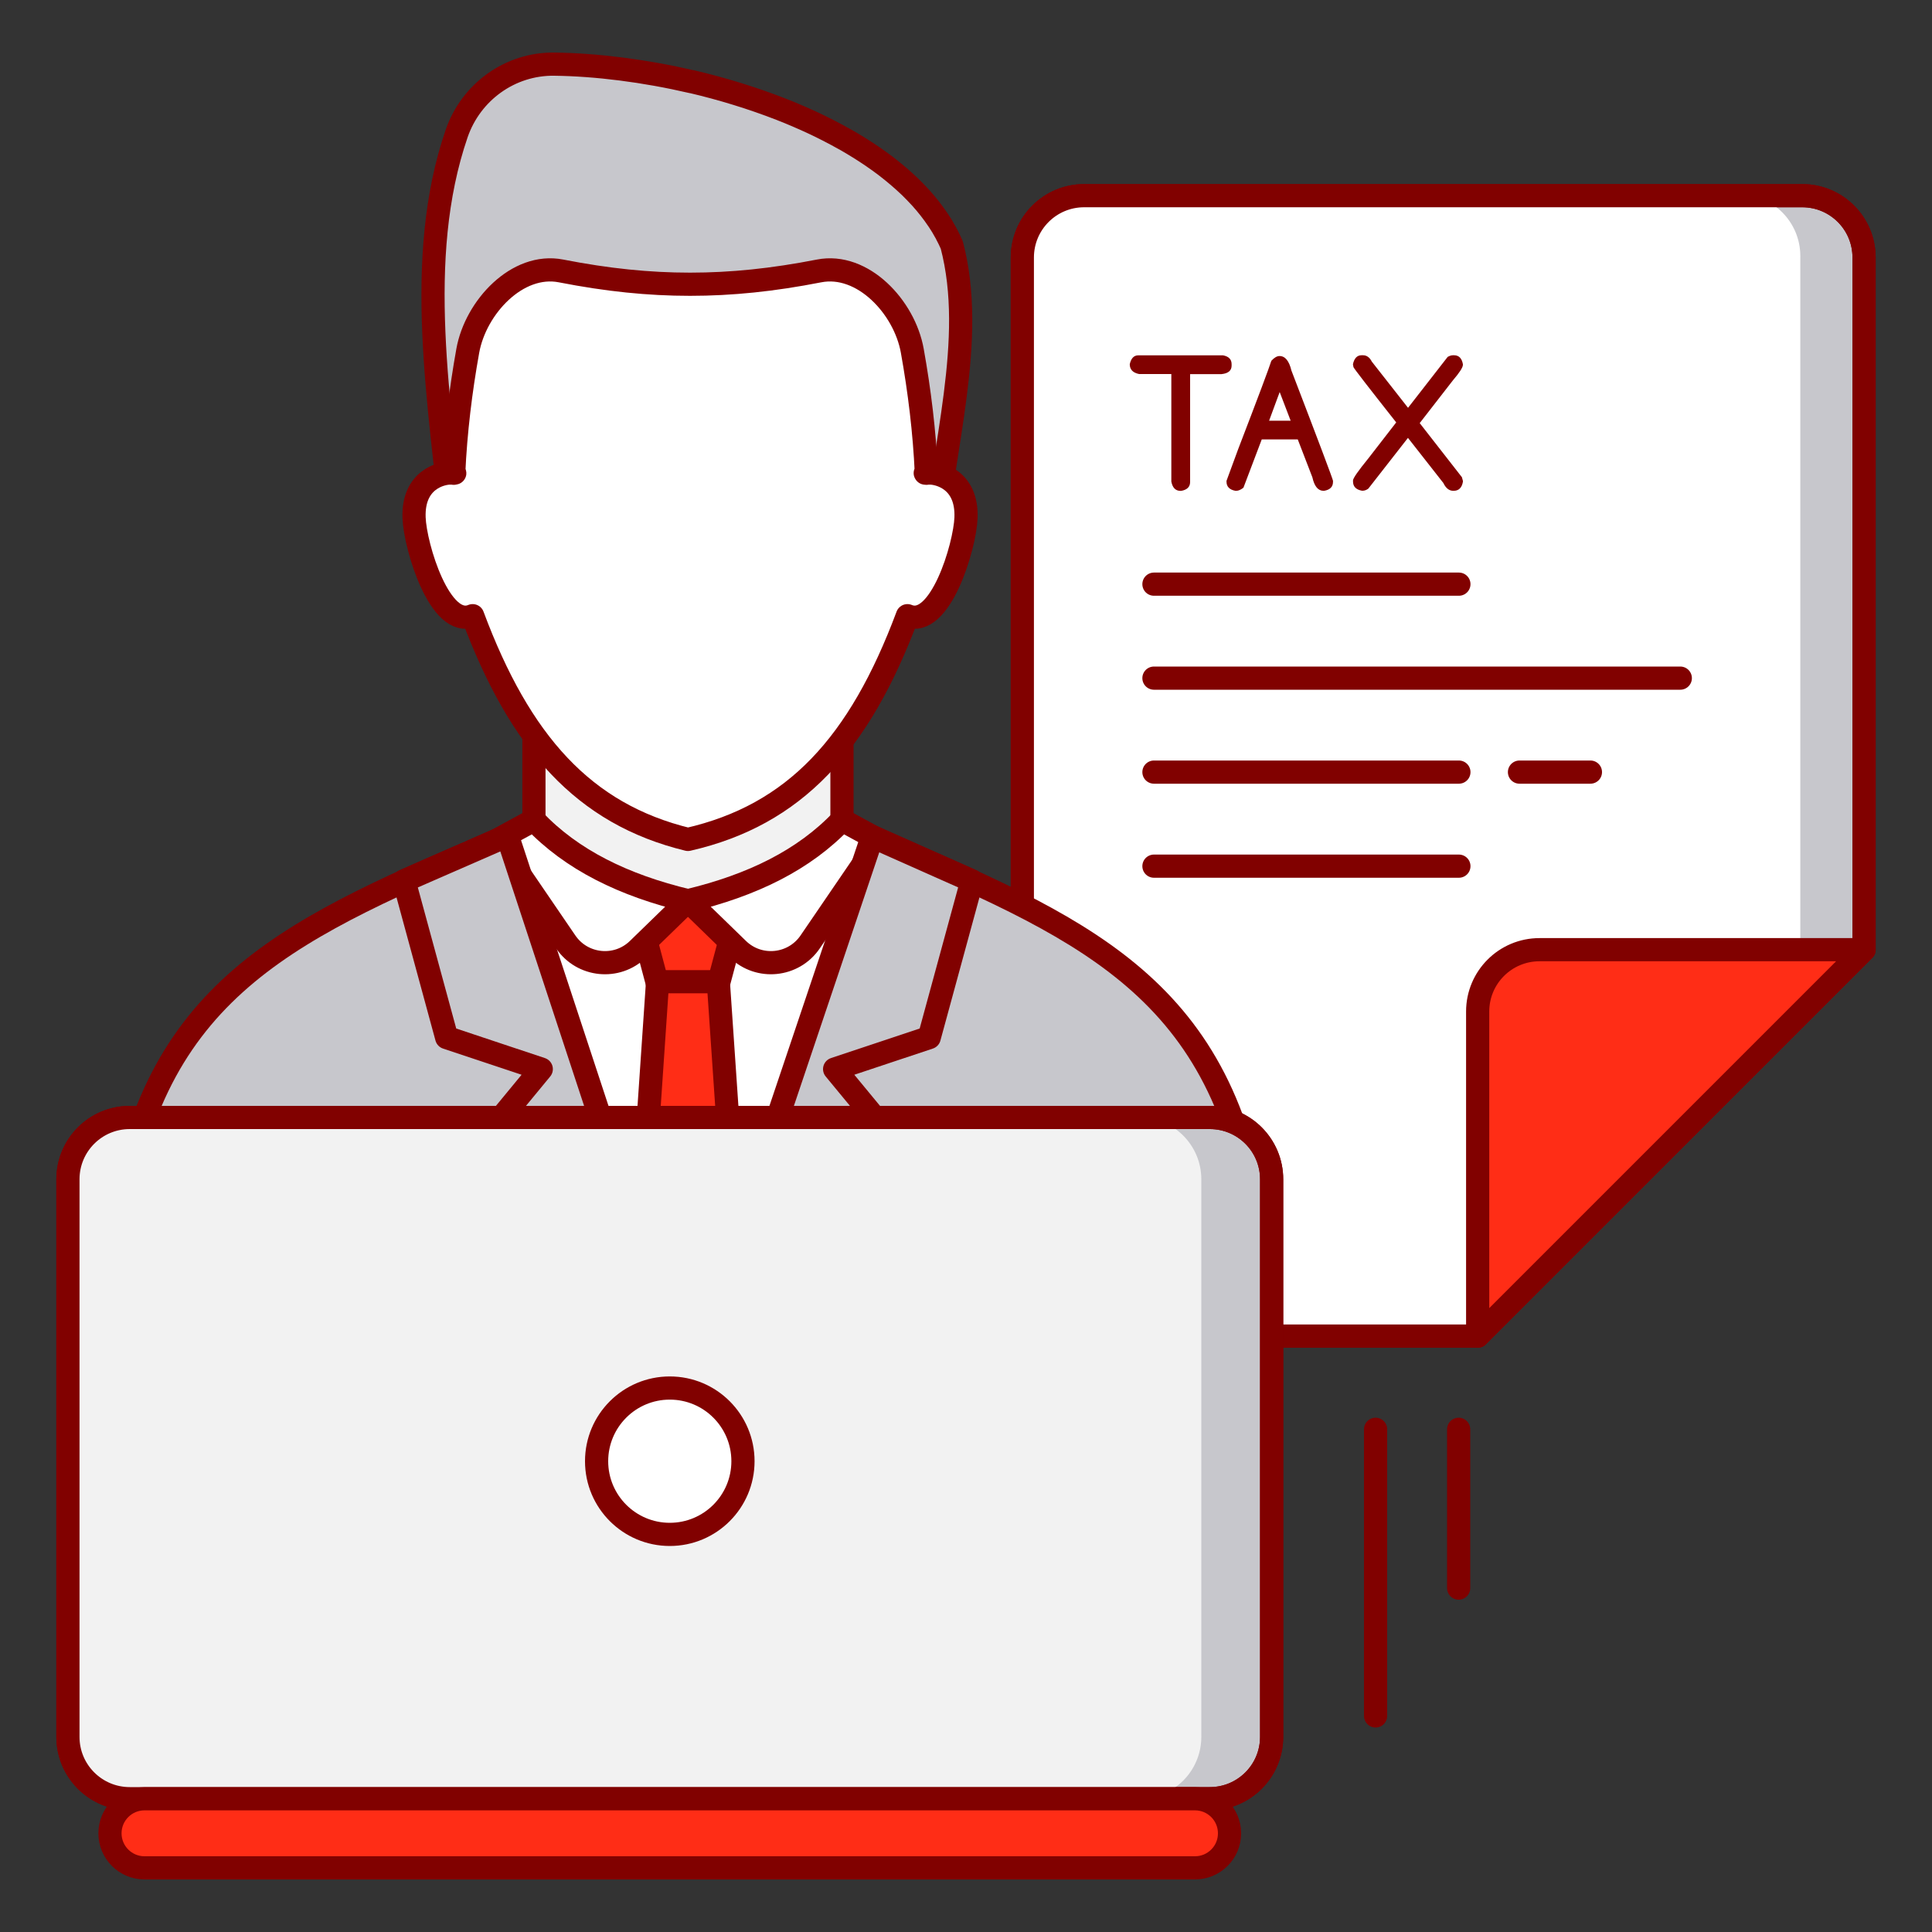 <svg xmlns="http://www.w3.org/2000/svg" xmlns:xlink="http://www.w3.org/1999/xlink" id="Layer_1" x="0px" y="0px" viewBox="0 0 250 250" style="enable-background:new 0 0 250 250;" xml:space="preserve">
<rect x="0" y="0" width="250" height="250" fill="#333333" stroke="none"/>
<style type="text/css">
	.st0{fill:#C7C7CC;stroke:#810100;stroke-width:3;stroke-linecap:round;stroke-linejoin:round;stroke-miterlimit:10;}
	.st1{fill:#FFFFFF;}
	.st2{fill:none;stroke:#810100;stroke-width:3;stroke-linecap:round;stroke-linejoin:round;stroke-miterlimit:10;}
	.st3{fill:#810100;}
	.st4{fill:#FF2D16;stroke:#810100;stroke-width:3;stroke-linecap:round;stroke-linejoin:round;stroke-miterlimit:10;}
	
		.st5{fill-rule:evenodd;clip-rule:evenodd;fill:#C7C7CC;stroke:#810100;stroke-width:3;stroke-linecap:round;stroke-linejoin:round;stroke-miterlimit:10;}
	
		.st6{fill-rule:evenodd;clip-rule:evenodd;fill:#FFFFFF;stroke:#810100;stroke-width:3;stroke-linecap:round;stroke-linejoin:round;stroke-miterlimit:10;}
	
		.st7{fill-rule:evenodd;clip-rule:evenodd;fill:#F2F2F2;stroke:#810100;stroke-width:3;stroke-linecap:round;stroke-linejoin:round;stroke-miterlimit:10;}
	
		.st8{fill-rule:evenodd;clip-rule:evenodd;fill:#FF2D16;stroke:#810100;stroke-width:3;stroke-linecap:round;stroke-linejoin:round;stroke-miterlimit:10;}
	.st9{fill:#F2F2F2;}
	
		.st10{fill-rule:evenodd;clip-rule:evenodd;fill:none;stroke:#810100;stroke-width:3;stroke-linecap:round;stroke-linejoin:round;stroke-miterlimit:10;}
	
		.st11{fill-rule:evenodd;clip-rule:evenodd;fill:#FF2D16;stroke:#810100;stroke-width:3;stroke-linecap:round;stroke-linejoin:round;stroke-miterlimit:10;}
</style>
<g>
	<path class="st0" d="M191.21,172.89h-50.92c-4.42,0-8-3.58-8-8V33.32c0-4.42,3.58-8,8-8h92.92c4.42,0,8,3.58,8,8v89.57   L191.21,172.89z"></path>
	<path class="st1" d="M232.96,33.13c0-4.42-3.58-8-8-8h-84.67c-4.42,0-8,3.58-8,8V164.7c0,4.42,3.58,8,8,8l50.92,0.19l0-42.04   c0-4.4,3.56-7.98,7.96-8l33.79-0.15V33.13z"></path>
	<path class="st2" d="M191.21,172.89h-50.92c-4.42,0-8-3.58-8-8V33.32c0-4.42,3.58-8,8-8h92.92c4.42,0,8,3.58,8,8v89.57   L191.21,172.89z"></path>
	<g>
		<g>
			<path class="st3" d="M147.29,45.98h10.97c0.74,0.14,1.11,0.52,1.11,1.15v0.18c0,0.64-0.43,1.01-1.3,1.1H154v13.96     c0,0.63-0.39,1.02-1.17,1.15h-0.06c-0.65,0-1.05-0.4-1.2-1.21V48.4h-4.17c-0.8-0.16-1.21-0.58-1.21-1.27     C146.36,46.36,146.73,45.98,147.29,45.98z"></path>
			<path class="st3" d="M165.57,46.07c0.73,0,1.24,0.63,1.54,1.88c3.55,9.24,5.34,14,5.38,14.26v0.15c0,0.63-0.38,1.02-1.15,1.15     h-0.08c-0.7,0-1.18-0.58-1.44-1.75l-1.89-4.9h-4.66l-2.37,6.25c-0.35,0.27-0.66,0.4-0.91,0.4h-0.13     c-0.76-0.14-1.15-0.54-1.15-1.18v-0.11l1.52-4.13c2.62-6.81,4.04-10.61,4.28-11.4C164.88,46.28,165.24,46.07,165.57,46.07z      M167.01,54.44l-1.42-3.71l-1.37,3.71H167.01z"></path>
			<path class="st3" d="M176.18,45.97h0.19c0.48,0,0.86,0.27,1.14,0.82l4.69,5.98l5.13-6.59c0.25-0.14,0.48-0.21,0.68-0.21h0.14     c0.63,0,1.01,0.39,1.15,1.16v0.07c0,0.34-0.43,1.01-1.28,2l-4.31,5.55l5.46,7l0.13,0.47v0.13c-0.14,0.77-0.54,1.16-1.2,1.16     h-0.05c-0.53,0-0.96-0.34-1.28-1.01l-4.58-5.84l-5.13,6.57c-0.24,0.18-0.49,0.27-0.74,0.27h-0.08c-0.77-0.14-1.16-0.54-1.16-1.2     v-0.13c0-0.28,0.66-1.23,1.98-2.85l3.61-4.66c-3.58-4.53-5.42-6.91-5.53-7.15l-0.07-0.38C175.24,46.36,175.61,45.97,176.18,45.97     z"></path>
		</g>
	</g>
	<path class="st4" d="M191.21,172.89v-42c0-4.42,3.58-8,8-8h42L191.21,172.89z"></path>
	<line class="st2" x1="149.32" y1="75.59" x2="188.78" y2="75.59"></line>
	<line class="st2" x1="149.32" y1="87.75" x2="217.43" y2="87.75"></line>
	<line class="st2" x1="149.32" y1="99.91" x2="188.78" y2="99.91"></line>
	<line class="st2" x1="149.32" y1="112.08" x2="188.78" y2="112.08"></line>
	<line class="st2" x1="196.62" y1="99.91" x2="205.8" y2="99.91"></line>
</g>
<g>
	<g>
		<path class="st5" d="M123.16,31.7c-0.22-0.51-0.47-1.01-0.73-1.5c-0.04-0.07-0.07-0.14-0.11-0.2c-0.26-0.48-0.54-0.95-0.85-1.41    c-0.04-0.06-0.09-0.13-0.13-0.19c-0.64-0.95-1.36-1.87-2.16-2.76c-0.05-0.05-0.09-0.1-0.14-0.15c-0.4-0.43-0.81-0.86-1.24-1.28    c-0.05-0.05-0.11-0.1-0.16-0.15c-0.9-0.86-1.87-1.68-2.9-2.48c-0.04-0.03-0.09-0.07-0.13-0.1c-0.51-0.39-1.04-0.77-1.58-1.14    c-0.06-0.04-0.11-0.08-0.17-0.12c-1.12-0.76-2.29-1.49-3.52-2.19c-0.03-0.02-0.06-0.04-0.1-0.05c-0.61-0.34-1.23-0.68-1.86-1    c-0.05-0.03-0.1-0.05-0.15-0.08c-1.3-0.67-2.65-1.3-4.03-1.89c-0.01,0-0.01-0.01-0.02-0.01c-0.69-0.3-1.39-0.58-2.1-0.86    c-0.03-0.01-0.07-0.03-0.1-0.04c-3.68-1.43-7.56-2.62-11.44-3.53v0.01C83.38,9.15,77.18,8.37,71.72,8.3    c-5.7-0.07-10.77,3.58-12.63,8.98c-5.58,16.25-2.14,34.9-0.46,52.34l30.94,0.77v0l31.31,0.78    C121.9,57.91,126.39,44.01,123.16,31.7z"></path>
		<path class="st6" d="M89.02,195.56c9.44,0.13,18.74-0.28,27.91-1.23v-84.21l-3.14-1.37c-6.9-3.02-15.44-6.49-24.78-7.76V195.56z"></path>
		<path class="st6" d="M89.02,195.56c-9.45,0.13-18.74-0.28-27.91-1.23v-84.21l3.13-1.37c6.9-3.02,15.44-6.49,24.78-7.76V195.56z"></path>
		<path class="st7" d="M69.09,84.42h39.86v24.04c-13.29,10.56-26.57,10.98-39.86,0V84.42z"></path>
		<path class="st6" d="M120.33,61.21c-0.23,0-0.37,0-0.46,0c0,0.01,0,0.02,0,0.03c-0.06-0.01-0.29-0.02,0-0.03    c-0.24-5.32-0.89-10.64-1.82-15.82c-1.01-5.66-6.42-11.44-12.07-10.33c-5.97,1.17-11.34,1.72-16.69,1.72    c-5.35,0-10.71-0.55-16.69-1.72c-5.64-1.11-11.05,4.67-12.07,10.33c-0.93,5.18-1.58,10.5-1.82,15.82c0.28,0,0.06,0.01,0,0.03    c0-0.01,0-0.02,0-0.03c-0.09,0-0.23,0-0.46,0c-1.14,0-4.85,0.84-4.67,5.78c0.13,3.7,3.35,14.45,7.58,12.68    c6.12,16.41,14.37,25.67,27.86,28.95c13.82-3.16,22.19-12.32,28.4-28.95c4.23,1.77,7.45-8.99,7.58-12.68    C125.18,62.05,121.47,61.21,120.33,61.21z"></path>
		<polygon class="st8" points="89.02,116.55 95.84,116.55 92.95,127.36 89.03,127.36 89.02,127.36 85.09,127.36 82.21,116.55   "></polygon>
		<polygon class="st8" points="92.95,127.03 95.74,167.95 89.02,180.23 82.31,167.95 85.09,127.03   "></polygon>
		<path class="st6" d="M89.02,116.55l-6.46,6.28c-2.73,2.66-7.2,2.21-9.35-0.94l-8.97-13.14l4.85-2.64    C73.99,111.27,80.7,114.56,89.02,116.55z"></path>
		<path class="st5" d="M89.02,179.12l-28.7-68.65c-25.94,11.19-42.6,19.81-45.53,52.67c11.79,21.03,39.92,38.23,74.23,38.21V179.12z    "></path>
		<path class="st6" d="M38.25,187.07c1.04,0.73,2.22,1.32,3.31,2.01l-0.08-13.59L38.25,187.07z"></path>
		<polygon class="st5" points="89.02,179.12 89.02,196.47 62.01,148.08 70.04,138.34 57.8,134.26 52.28,113.98 65.65,108.14   "></polygon>
		<path class="st6" d="M89.02,116.55l6.46,6.28c2.73,2.66,7.2,2.21,9.35-0.94l8.97-13.14l-4.85-2.64    C104.06,111.27,97.35,114.56,89.02,116.55z"></path>
		<path class="st5" d="M89.02,179.12l28.7-68.65c25.94,11.19,42.6,19.81,45.53,52.67c-11.79,21.03-39.92,38.23-74.23,38.21V179.12z"></path>
		<path class="st6" d="M139.8,187.07c-1.04,0.73-2.22,1.32-3.31,2.01l0.08-13.59L139.8,187.07z"></path>
		<polygon class="st5" points="89.02,179.12 89.02,196.47 116.04,148.08 108,138.34 120.24,134.26 125.77,113.98 112.88,108.25       "></polygon>
	</g>
	<g>
		<path class="st5" d="M16.79,232.75h139.76c4.42,0,8-3.58,8-8V152.6c0-4.42-3.58-8-8-8H16.79c-4.42,0-8,3.58-8,8v72.16    C8.79,229.17,12.37,232.75,16.79,232.75z"></path>
		<path class="st9" d="M155.45,224.75V152.6c0-4.42-3.58-8-8-8H17.16c-4.42,0-8,3.58-8,8v72.16c0,4.42,3.58,8,8,8h130.29    C151.87,232.75,155.45,229.17,155.45,224.75z"></path>
		<path class="st10" d="M16.79,232.75h139.76c4.42,0,8-3.58,8-8V152.6c0-4.42-3.58-8-8-8H16.79c-4.42,0-8,3.58-8,8v72.16    C8.79,229.17,12.37,232.75,16.79,232.75z"></path>
	</g>
</g>
<circle class="st6" cx="86.67" cy="189.08" r="9.47"></circle>
<path class="st11" d="M154.63,241.7H18.7c-2.47,0-4.47-2-4.47-4.47l0,0c0-2.47,2-4.47,4.47-4.47h135.93c2.47,0,4.47,2,4.47,4.47l0,0  C159.11,239.69,157.1,241.7,154.63,241.7z"></path>
<line class="st6" x1="178" y1="184.95" x2="178" y2="222.04"></line>
<line class="st6" x1="188.75" y1="184.95" x2="188.75" y2="205.5"></line>
</svg>